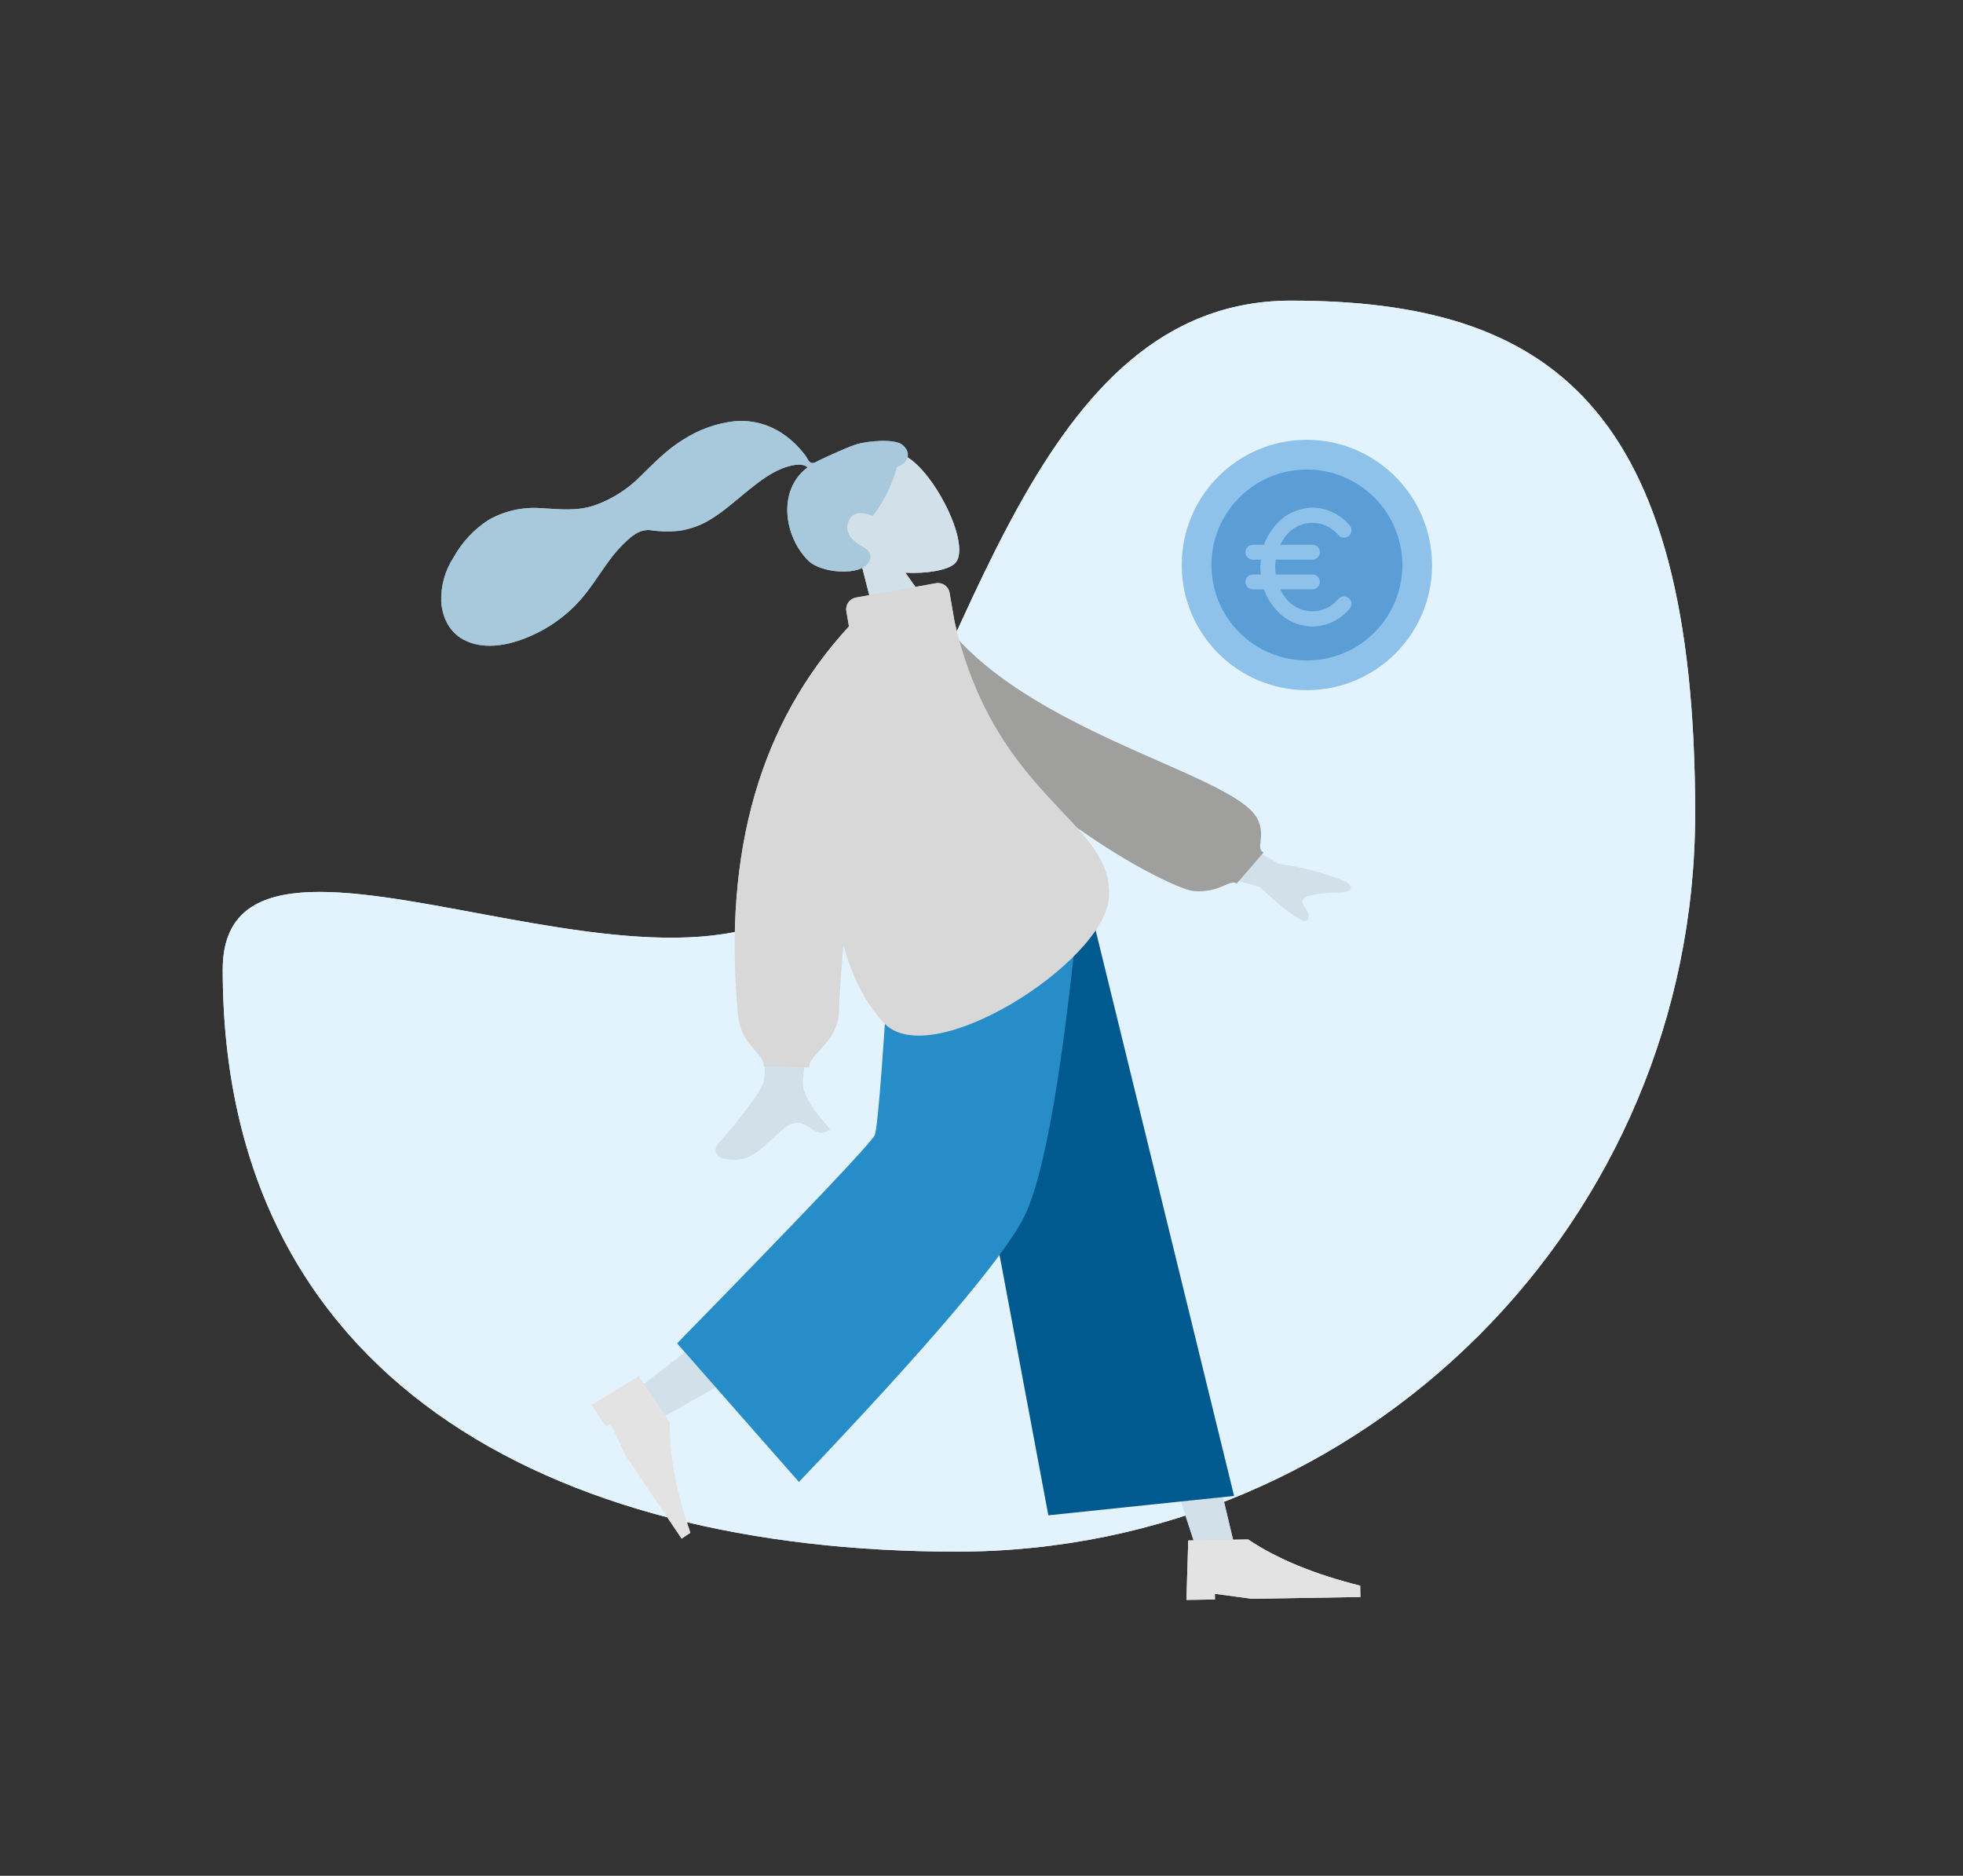 <?xml version="1.0" encoding="utf-8"?>
<!-- Generator: Adobe Illustrator 25.2.3, SVG Export Plug-In . SVG Version: 6.00 Build 0)  -->
<svg version="1.1" id="Camada_1" xmlns="http://www.w3.org/2000/svg" xmlns:xlink="http://www.w3.org/1999/xlink" x="0px" y="0px"
	 viewBox="0 0 462.61 442.02" style="enable-background:new 0 0 462.61 442.02;" xml:space="preserve">
<rect x="0" y="0" width="462.61" height="442.02" fill="#333333" stroke="none"/>
<style type="text/css">
	.st0{fill:#E3F3FD;}
	.st1{fill:#A6D0F1;}
	.st2{fill:#5B9DD5;}
	.st3{fill:#8FC2EA;}
	.st4{fill:#56919C;}
	.st5{fill:#C1DEE2;}
	.st6{fill:#D2E0EA;}
	.st7{fill:#A8C8DC;}
	.st8{fill:#C5CFD6;}
	.st9{fill:#010202;}
	.st10{fill:#005A90;}
	.st11{fill:#268DC9;}
	.st12{fill:#E4E3E3;}
	.st13{fill:#9F9F9E;}
	.st14{fill:#C7D1D9;}
	.st15{fill:#D8D8D8;}
	.st16{opacity:0.03;fill:#010202;}
	.st17{opacity:0.1;fill:#010202;}
	.st18{fill:#F2F2F2;}
	.st19{fill:#FFFFFF;}
</style>
<g id="Grupo_33" transform="translate(-187.241 -1311.866)">
	<path id="Oval" class="st0" d="M-364.25,1492.44c-24.87-92.82-120.28-147.91-213.11-123.04c-92.82,24.87-107.75,64.58-92.03,123.24
		s102.24,50.83,156.13,68.23c53.89,17.4,13.23,147.05,61.3,134.17C-359.13,1670.17-339.38,1585.26-364.25,1492.44z"/>
	<g id="Humaaans_-_Graphs_1_" transform="translate(247 1370)">
		<g id="Chart" transform="translate(142 79)">
			<path id="Value" class="st1" d="M-837.34,56.5c-2.29,2.5-5.53,3.93-8.92,3.93c-6.86-0.09-12.35-5.72-12.27-12.58
				c0.09-6.74,5.53-12.18,12.27-12.27V12.5c-19.25,0-35.01,15.98-35.01,35.5s15.76,35.5,35.01,35.5c9.7,0.03,18.96-4.05,25.48-11.24
				L-837.34,56.5z"/>
			<path id="Value-2" class="st2" d="M-846.7,12.5v23.36c6.9,0.05,12.45,5.68,12.4,12.58h23.03
				C-811.27,28.67-827.22,12.5-846.7,12.5z"/>
			<path id="Value-3" class="st3" d="M-834.92,47.56c0.01,3.94-1.79,7.66-4.87,10.11l14.57,18.81c8.83-7,13.97-17.66,13.95-28.93
				H-834.92z"/>
		</g>
		<g id="Circles" transform="translate(73 109)">
			<ellipse id="Oval-2-Copy-10" class="st4" cx="-871.27" cy="58.42" rx="10" ry="10.08"/>
			<ellipse id="Oval-2-Copy-9" class="st5" cx="-870.9" cy="19.97" rx="7.41" ry="7.47"/>
		</g>
		<g id="Head_Front">
			<g id="Head_Front_Airy">
				<g id="Head" transform="translate(101.477 31.198)">
					<path id="SKIN" class="st6" d="M-849.8,20c4.78,8.87,4.21,31.36-1.97,32.95c-2.46,0.63-7.71-0.92-13.05-4.12l3.35,23.61h-19.8
						l6.82-31.62c-3.8-4.44-6.37-9.88-5.94-15.98C-879.16,7.26-854.58,11.13-849.8,20z"/>
				</g>
				<path id="hair" class="st7" d="M-759.61,40.98c-2.61-0.43-9.64-0.72-10.93-0.72c-0.83,0-1.73,0.19-2.22-0.57
					c-0.4-0.62-0.26-1.67-0.37-2.39c-0.14-0.83-0.34-1.66-0.54-2.48c-0.56-2.33-1.44-4.57-2.63-6.66c-2.2-3.92-5.63-7-9.75-8.78
					c-4.7-1.85-9.78-2.55-14.8-2.03c-5.31,0.43-10.12,2.17-15.13,3.82c-4.75,1.63-9.81,2.11-14.78,1.42
					c-5.03-0.77-8.84-3.49-13.09-6.06c-4.35-2.64-9.32-4.37-14.46-3.97c-4.75,0.5-9.29,2.22-13.19,4.98
					c-3.71,2.47-6.78,5.43-8.51,9.6c-1.86,4.49-1.86,9.41,1.2,13.38c4.43,5.75,12.67,7.24,19.52,7.09c3.95-0.09,7.86-0.8,11.59-2.11
					c4.99-1.75,9.3-4.7,13.96-7.11c2.18-1.13,4.46-2.04,6.83-2.72c2.3-0.65,4.57-0.94,6.65,0.44c2.07,1.54,4.32,2.83,6.7,3.82
					c2.42,0.9,4.98,1.35,7.56,1.35c5.02-0.04,9.96-1.59,14.83-2.64c3.97-0.85,8.22-1.7,12.27-0.88c1.69,0.34,4.16,1.04,4.77,2.79
					c-10.28,1.85-14.31,14.5-11.41,23.78c1.56,5.01,10.96,10.87,14.61,8.23c2.32-1.67,0.91-3.86,0-5.31
					c-1.74-2.77-2.34-6.33,0.89-8.26c2.78-1.66,5.7,2.29,5.76,2.28c0.76-0.06,7.37-3.78,11.91-9.2c4.49,0.26,5.17-2.68,4.1-5.09
					S-756.01,41.56-759.61,40.98z"/>
			</g>
		</g>
		<g id="Bottom_Sitting" transform="translate(43 160)">
			<g id="Bottom_Sitting_Sweat_Pants">
				<g id="Objects_Seat" transform="translate(0 34.706)">
					<g id="Objects_Seat_Cube">
						<g id="Seat">
							<path id="Seat-Stuff" class="st8" d="M-858.58,12.5h63.47l8.32,102.46h-94.47L-858.58,12.5z"/>
							<path id="Seat-Stuff-2" class="st9" d="M-858.58,12.5h19.52l11.68,102.46h-53.9L-858.58,12.5z"/>
						</g>
					</g>
				</g>
				<path id="SKIN-2" class="st6" d="M-732.81,92.31c-5.23-18.43-9.21-34.65-10.22-40.71c-2.4-14.44,18.45-15.29,21.21-8.11
					c4.17,10.86,11.45,46.56,20.2,100.49l-10,2.93C-722.15,123.48-729.76,103.07-732.81,92.31z M-833.72,73.37
					c9.66-3.84,43.48-15.86,59.79-19.26c4.69-0.98,9.23-1.88,13.5-2.7c12.7-2.44,19.27,20.6,7.05,22.37
					c-30.45,4.4-73.62,8.96-77.32,9.47c-0.21,0.03-0.43,0.04-0.64,0.04C-836.18,83.29-839.53,75.68-833.72,73.37z"/>
				<path id="Leg-Back" class="st10" d="M-798.66,12.5c50.54,12.95,76.36,21.25,77.47,24.9c0.01,0.04,0.02,0.08,0.03,0.12
					c0.03,0.03,0.05,0.06,0.07,0.1c10.02,13.85,16.01,81.5,17.98,86.56l-19.19,2.88c-7.34-27.38-30.83-46.46-30.21-79.25
					c-0.16-0.9-0.21-1.82-0.14-2.74l-52.24-26.75V12.5H-798.66z"/>
				<path id="Leg-Front" class="st11" d="M-795.88,12.5c7.32,2.12,45.38,18.17,65.12,26.7c13.07,5.65,8.95,26.02,1.55,31.32
					c0,0.28-0.16,0.53-0.41,0.65c-39.81,16.6-71.3,7.89-81.82,10.67l-4.87-15.44l15.78-5.44c-4.78-0.96-9.18-1.82-12.95-2.49
					c-24.33-4.29-31.42-17.39-27.23-45.97H-795.88z"/>
				<g id="Left" transform="matrix(0.438, 0.899, -0.899, 0.438, 55.027, 54.976)">
					<path id="shoe" class="st12" d="M-373.37,802.99c-0.75,1.76-1.22,3.63-1.38,5.54c0.07,2.19,0.32,4.37,0.74,6.52h46.34
						c1.2-4,0.51-6.17-2.08-6.48s-4.75-0.61-6.46-0.86l-21.54-9.66c-0.41-0.19-0.9,0-1.09,0.41c0,0,0,0.01,0,0.01v0.02l-1.39,3.38
						l0,0c-1.81,0.97-3.81,1.54-5.85,1.69c-1.77-0.15-3.49-0.66-5.06-1.49l0,0c-0.82-0.38-1.8-0.02-2.17,0.8c0,0,0,0.01,0,0.01
						C-373.34,802.92-373.35,802.95-373.37,802.99z"/>
				</g>
				<g id="Right" transform="translate(163.483 124.775)">
					<path id="shoe-2" class="st12" d="M-879.89,17.79c-0.75,1.76-1.22,3.63-1.38,5.54c0.07,2.19,0.32,4.37,0.74,6.52h46.34
						c1.2-4,0.51-6.17-2.09-6.49c-2.59-0.32-4.75-0.61-6.46-0.86l-21.54-9.66c-0.41-0.19-0.9,0-1.09,0.41c0,0,0,0.01,0,0.01v0.02
						l-1.39,3.38l0,0c-1.81,0.97-3.81,1.54-5.85,1.69c-1.77-0.15-3.49-0.66-5.06-1.49l0,0c-0.82-0.38-1.8-0.02-2.17,0.8
						c0,0,0,0.01,0,0.01C-879.86,17.71-879.88,17.75-879.89,17.79z"/>
				</g>
			</g>
		</g>
		<g id="Body" transform="translate(35 74)">
			<g id="Body_Jacket">
				<path id="SKIN-3" class="st6" d="M-880.13,160.02c-0.91-0.57-1.92-2.7,0.5-4.37c6.04-4.16,14.73-11.43,15.91-13.83
					c1.6-3.27,5.13-20.82,10.59-52.65l17.14,0.07c-10.58,34.33-16.3,52.55-17.14,54.65c-1.9,4.73,2.12,11.92,3.84,15.79
					c-2.71,1.22-3.97-0.34-5.34-1.89c-1.47-1.66-3.07-3.31-6.71-1.61c-4.66,2.18-8.51,5.64-13.1,5.64
					C-876.48,161.76-878.45,161.15-880.13,160.02z M-733.56,113.68l-24.16-14.31l7.72-13.42l23.24,22.78
					c5.95,2.43,11.54,5.66,16.62,9.6c0.97,1.18,2.03,3.43-2.54,2.42c-4.57-1.01-9.42-1.86-10.28-0.37
					c-0.86,1.49,1.67,3.78,0.09,5.74c-0.12,0.15-0.3,0.24-0.49,0.23C-724.83,126.35-728.22,122.13-733.56,113.68z"/>
				<path id="Coat-Back" class="st13" d="M-804.41,16.9l7.09-1.22c12.2,30.64,33.52,58.48,63.94,83.51l-22.99,28.07
					C-786.79,91.61-805.53,54.82-804.41,16.9z"/>
				<path id="Shirt" class="st14" d="M-835.34,106.45h63.16c-14.63-35.75-21.95-66.12-21.95-91.1l-19.05-2.85
					C-828.16,36.7-832.38,66.49-835.34,106.45z"/>
				<path id="Coat-Front" class="st15" d="M-812.34,12.5c1.49,0.05,3.75,0.14,6.8,0.28l0,0l4.6,13.22
					c0.49,16.12,3.33,48.6,8.53,97.44h-41.4c0.11,3.37,0.29,6.78,0.54,10.22h-30.78c4.6-52.2,21.42-92.58,50.45-121.15l0,0
					l0.02,0.01l0.01-0.01H-812.34z"/>
				<path id="Shade" class="st9" d="M-822.22,123.76h-11.57c-0.54-14.55,0.37-29.12,2.72-43.49
					C-829.89,101.3-826.94,115.8-822.22,123.76z"/>
			</g>
		</g>
		<g id="Graph" transform="translate(9 237)">
			<path id="Value-4" class="st2" d="M-879.04,36.64L-879.04,36.64c1.23,0,2.23,1,2.23,2.23v14.4c0,1.23-1,2.23-2.23,2.23l0,0
				c-1.23,0-2.23-1-2.23-2.23v-14.4C-881.27,37.64-880.27,36.64-879.04,36.64z"/>
			<path id="Value-5" class="st2" d="M-867.16,24.57L-867.16,24.57c1.23,0,2.23,1,2.23,2.23v26.47c0,1.23-1,2.23-2.23,2.23l0,0
				c-1.23,0-2.23-1-2.23-2.23V26.8C-869.39,25.57-868.39,24.57-867.16,24.57z"/>
			<path id="Value-6" class="st2" d="M-855.27,18.53L-855.27,18.53c1.23,0,2.23,1,2.23,2.23v32.51c0,1.23-1,2.23-2.23,2.23l0,0
				c-1.23,0-2.23-1-2.23-2.23V20.76C-857.5,19.53-856.5,18.53-855.27,18.53z"/>
			<path id="Value-7" class="st2" d="M-843.39,24.57L-843.39,24.57c1.23,0,2.23,1,2.23,2.23v26.47c0,1.23-1,2.23-2.23,2.23l0,0
				c-1.23,0-2.23-1-2.23-2.23V26.8C-845.62,25.57-844.62,24.57-843.39,24.57z"/>
			<path id="Value-8" class="st2" d="M-831.5,12.5L-831.5,12.5c1.23,0,2.23,1,2.23,2.23v38.54c0,1.23-1,2.23-2.23,2.23l0,0
				c-1.23,0-2.23-1-2.23-2.23V14.73C-833.73,13.5-832.73,12.5-831.5,12.5z"/>
		</g>
	</g>
	<g id="Humaaans_-_Graphs_1_2" transform="translate(247 1370)">
		<g id="Chart-2" transform="translate(142 79)">
			<path id="Value-9" class="st1" d="M-837.34,56.5c-2.29,2.5-5.53,3.93-8.92,3.93c-6.86-0.09-12.35-5.72-12.27-12.58
				c0.09-6.74,5.53-12.18,12.27-12.27V12.5c-19.25,0-35.01,15.98-35.01,35.5s15.76,35.5,35.01,35.5c9.7,0.03,18.96-4.05,25.48-11.24
				L-837.34,56.5z"/>
			<path id="Value-10" class="st2" d="M-846.7,12.5v23.36c6.9,0.05,12.45,5.68,12.4,12.58h23.03
				C-811.27,28.67-827.22,12.5-846.7,12.5z"/>
			<path id="Value-11" class="st3" d="M-834.92,47.56c0.01,3.94-1.79,7.66-4.87,10.11l14.57,18.81c8.83-7,13.97-17.66,13.95-28.93
				H-834.92z"/>
		</g>
		<g id="Circles-2" transform="translate(73 109)">
			<ellipse id="Oval-2-Copy-10-2" class="st4" cx="-871.27" cy="58.42" rx="10" ry="10.08"/>
			<ellipse id="Oval-2-Copy-9-2" class="st5" cx="-870.9" cy="19.97" rx="7.41" ry="7.47"/>
		</g>
		<g id="Head_Front-2">
			<g id="Head_Front_Airy-2">
				<g id="Head-2" transform="translate(101.477 31.198)">
					<path id="SKIN-4" class="st6" d="M-849.8,20c4.78,8.87,4.21,31.36-1.97,32.95c-2.46,0.63-7.71-0.92-13.05-4.12l3.35,23.61
						h-19.8l6.82-31.62c-3.8-4.44-6.37-9.88-5.94-15.98C-879.16,7.26-854.58,11.13-849.8,20z"/>
				</g>
				<path id="hair-2" class="st7" d="M-759.61,40.98c-2.61-0.43-9.64-0.72-10.93-0.72c-0.83,0-1.73,0.19-2.22-0.57
					c-0.4-0.62-0.26-1.67-0.37-2.39c-0.14-0.83-0.34-1.66-0.54-2.48c-0.56-2.33-1.44-4.57-2.63-6.66c-2.2-3.92-5.63-7-9.75-8.78
					c-4.7-1.85-9.78-2.55-14.8-2.03c-5.31,0.43-10.12,2.17-15.13,3.82c-4.75,1.63-9.81,2.11-14.78,1.42
					c-5.03-0.77-8.84-3.49-13.09-6.06c-4.35-2.64-9.32-4.37-14.46-3.97c-4.75,0.5-9.29,2.22-13.19,4.98
					c-3.71,2.47-6.78,5.43-8.51,9.6c-1.86,4.49-1.86,9.41,1.2,13.38c4.43,5.75,12.67,7.24,19.52,7.09c3.95-0.09,7.86-0.8,11.59-2.11
					c4.99-1.75,9.3-4.7,13.96-7.11c2.18-1.13,4.46-2.04,6.83-2.72c2.3-0.65,4.57-0.94,6.65,0.44c2.07,1.54,4.32,2.83,6.7,3.82
					c2.42,0.9,4.98,1.35,7.56,1.35c5.02-0.04,9.96-1.59,14.83-2.64c3.97-0.85,8.22-1.7,12.27-0.88c1.69,0.34,4.16,1.04,4.77,2.79
					c-10.28,1.85-14.31,14.5-11.41,23.78c1.56,5.01,10.96,10.87,14.61,8.23c2.32-1.67,0.91-3.86,0-5.31
					c-1.74-2.77-2.34-6.33,0.89-8.26c2.78-1.66,5.7,2.29,5.76,2.28c0.76-0.06,7.37-3.78,11.91-9.2c4.49,0.26,5.17-2.68,4.1-5.09
					S-756.01,41.56-759.61,40.98z"/>
			</g>
		</g>
		<g id="Bottom_Sitting-2" transform="translate(43 160)">
			<g id="Bottom_Sitting_Sweat_Pants-2">
				<g id="Objects_Seat-2" transform="translate(0 34.706)">
					<g id="Objects_Seat_Cube-2">
						<g id="Seat-2">
							<path id="Seat-Stuff-3" class="st8" d="M-858.58,12.5h63.47l8.32,102.46h-94.47L-858.58,12.5z"/>
							<path id="Seat-Stuff-4" class="st16" d="M-858.58,12.5h19.52l11.68,102.46h-53.9L-858.58,12.5z"/>
						</g>
					</g>
				</g>
				<path id="SKIN-5" class="st6" d="M-732.81,92.31c-5.23-18.43-9.21-34.65-10.22-40.71c-2.4-14.44,18.45-15.29,21.21-8.11
					c4.17,10.86,11.45,46.56,20.2,100.49l-10,2.93C-722.15,123.48-729.76,103.07-732.81,92.31z M-833.72,73.37
					c9.66-3.84,43.48-15.86,59.79-19.26c4.69-0.98,9.23-1.88,13.5-2.7c12.7-2.44,19.27,20.6,7.05,22.37
					c-30.45,4.4-73.62,8.96-77.32,9.47c-0.21,0.03-0.43,0.04-0.64,0.04C-836.18,83.29-839.53,75.68-833.72,73.37z"/>
				<path id="Leg-Back-2" class="st10" d="M-798.66,12.5c50.54,12.95,76.36,21.25,77.47,24.9c0.01,0.04,0.02,0.08,0.03,0.12
					c0.03,0.03,0.05,0.06,0.07,0.1c10.02,13.85,16.01,81.5,17.98,86.56l-19.19,2.88c-7.34-27.38-30.83-46.46-30.21-79.25
					c-0.16-0.9-0.21-1.82-0.14-2.74l-52.24-26.75V12.5H-798.66z"/>
				<path id="Leg-Front-2" class="st11" d="M-795.88,12.5c7.32,2.12,45.38,18.17,65.12,26.7c13.07,5.65,8.95,26.02,1.55,31.32
					c0,0.28-0.16,0.53-0.41,0.65c-39.81,16.6-71.3,7.89-81.82,10.67l-4.87-15.44l15.78-5.44c-4.78-0.96-9.18-1.82-12.95-2.49
					c-24.33-4.29-31.42-17.39-27.23-45.97H-795.88z"/>
				<g id="Left-2" transform="matrix(0.438, 0.899, -0.899, 0.438, 55.027, 54.976)">
					<path id="shoe-3" class="st12" d="M-373.37,802.99c-0.75,1.76-1.22,3.63-1.38,5.54c0.07,2.19,0.32,4.37,0.74,6.52h46.34
						c1.2-4,0.51-6.17-2.08-6.48s-4.75-0.61-6.46-0.86l-21.54-9.66c-0.41-0.19-0.9,0-1.09,0.41c0,0,0,0.01,0,0.01v0.02l-1.39,3.38
						l0,0c-1.81,0.97-3.81,1.54-5.85,1.69c-1.77-0.15-3.49-0.66-5.06-1.49l0,0c-0.82-0.38-1.8-0.02-2.17,0.8c0,0,0,0.01,0,0.01
						C-373.34,802.92-373.35,802.95-373.37,802.99z"/>
				</g>
				<g id="Right-2" transform="translate(163.483 124.775)">
					<path id="shoe-4" class="st12" d="M-879.89,17.79c-0.75,1.76-1.22,3.63-1.38,5.54c0.07,2.19,0.32,4.37,0.74,6.52h46.34
						c1.2-4,0.51-6.17-2.09-6.49c-2.59-0.32-4.75-0.61-6.46-0.86l-21.54-9.66c-0.41-0.19-0.9,0-1.09,0.41c0,0,0,0.01,0,0.01v0.02
						l-1.39,3.38l0,0c-1.81,0.97-3.81,1.54-5.85,1.69c-1.77-0.15-3.49-0.66-5.06-1.49l0,0c-0.82-0.38-1.8-0.02-2.17,0.8
						c0,0,0,0.01,0,0.01C-879.86,17.71-879.88,17.75-879.89,17.79z"/>
				</g>
			</g>
		</g>
		<g id="Body-2" transform="translate(35 74)">
			<g id="Body_Jacket-2">
				<path id="SKIN-6" class="st6" d="M-880.13,160.02c-0.91-0.57-1.92-2.7,0.5-4.37c6.04-4.16,14.73-11.43,15.91-13.83
					c1.6-3.27,5.13-20.82,10.59-52.65l17.14,0.07c-10.58,34.33-16.3,52.55-17.14,54.65c-1.9,4.73,2.12,11.92,3.84,15.79
					c-2.71,1.22-3.97-0.34-5.34-1.89c-1.47-1.66-3.07-3.31-6.71-1.61c-4.66,2.18-8.51,5.64-13.1,5.64
					C-876.48,161.76-878.45,161.15-880.13,160.02z M-733.56,113.68l-24.16-14.31l7.72-13.42l23.24,22.78
					c5.95,2.43,11.54,5.66,16.62,9.6c0.97,1.18,2.03,3.43-2.54,2.42c-4.57-1.01-9.42-1.86-10.28-0.37
					c-0.86,1.49,1.67,3.78,0.09,5.74c-0.12,0.15-0.3,0.24-0.49,0.23C-724.83,126.35-728.22,122.13-733.56,113.68z"/>
				<path id="Coat-Back-2" class="st13" d="M-804.41,16.9l7.09-1.22c12.2,30.64,33.52,58.48,63.94,83.51l-22.99,28.07
					C-786.79,91.61-805.53,54.82-804.41,16.9z"/>
				<path id="Shirt-2" class="st14" d="M-835.34,106.45h63.16c-14.63-35.75-21.95-66.12-21.95-91.1l-19.05-2.85
					C-828.16,36.7-832.38,66.49-835.34,106.45z"/>
				<path id="Coat-Front-2" class="st15" d="M-812.34,12.5c1.49,0.05,3.75,0.14,6.8,0.28l0,0l4.6,13.22
					c0.49,16.12,3.33,48.6,8.53,97.44h-41.4c0.11,3.37,0.29,6.78,0.54,10.22h-30.78c4.6-52.2,21.42-92.58,50.45-121.15l0,0
					l0.02,0.01l0.01-0.01H-812.34z"/>
				<path id="Shade-2" class="st17" d="M-822.22,123.76h-11.57c-0.54-14.55,0.37-29.12,2.72-43.49
					C-829.89,101.3-826.94,115.8-822.22,123.76z"/>
			</g>
		</g>
		<g id="Graph-2" transform="translate(9 237)">
			<path id="Value-12" class="st2" d="M-879.04,36.64L-879.04,36.64c1.23,0,2.23,1,2.23,2.23v14.4c0,1.23-1,2.23-2.23,2.23l0,0
				c-1.23,0-2.23-1-2.23-2.23v-14.4C-881.27,37.64-880.27,36.64-879.04,36.64z"/>
			<path id="Value-13" class="st2" d="M-867.16,24.57L-867.16,24.57c1.23,0,2.23,1,2.23,2.23v26.47c0,1.23-1,2.23-2.23,2.23l0,0
				c-1.23,0-2.23-1-2.23-2.23V26.8C-869.39,25.57-868.39,24.57-867.16,24.57z"/>
			<path id="Value-14" class="st2" d="M-855.27,18.53L-855.27,18.53c1.23,0,2.23,1,2.23,2.23v32.51c0,1.23-1,2.23-2.23,2.23l0,0
				c-1.23,0-2.23-1-2.23-2.23V20.76C-857.5,19.53-856.5,18.53-855.27,18.53z"/>
			<path id="Value-15" class="st2" d="M-843.39,24.57L-843.39,24.57c1.23,0,2.23,1,2.23,2.23v26.47c0,1.23-1,2.23-2.23,2.23l0,0
				c-1.23,0-2.23-1-2.23-2.23V26.8C-845.62,25.57-844.62,24.57-843.39,24.57z"/>
			<path id="Value-16" class="st2" d="M-831.5,12.5L-831.5,12.5c1.23,0,2.23,1,2.23,2.23v38.54c0,1.23-1,2.23-2.23,2.23l0,0
				c-1.23,0-2.23-1-2.23-2.23V14.73C-833.73,13.5-832.73,12.5-831.5,12.5z"/>
		</g>
	</g>
</g>
<g id="Grupo_32" transform="translate(-187.241 -1311.866)">
	<path id="Oval-2" class="st0" d="M-81.27,1382.71c-96.1,0-174,77.9-174,174c0,96.09,34.49,120.79,95.22,120.79
		s75.56-85.6,106.32-133.15s145.46,25.28,145.46-24.49C91.73,1423.76,14.83,1382.71-81.27,1382.71z"/>
	<g id="Group_5" transform="translate(624 1377)">
		<g id="Web" transform="translate(0 76)">
			<g id="Components" transform="translate(225.364 37.15)">
				<g id="Rows" transform="translate(0.003 0.006)">
					<path id="Data" class="st18" d="M-877.27,13.08h17.06c2.21,0,4,1.79,4,4v10.45c0,2.21-1.79,4-4,4h-17.06c-2.21,0-4-1.79-4-4
						V17.08C-881.27,14.87-879.48,13.08-877.27,13.08z"/>
				</g>
			</g>
			<g id="Rows-2" transform="translate(0.57 0.809)">
				<g id="Row" transform="translate(0 0.714)">
					<path id="Container" class="st2" d="M-876.82,13.02h176.09c2.21,0,4,1.79,4,4v27.74c0,2.21-1.79,4-4,4h-176.09
						c-2.21,0-4-1.79-4-4V17.02C-880.82,14.81-879.03,13.02-876.82,13.02z"/>
					<g id="Text-Stuff" transform="translate(7.613 10.754)">
						<path id="Label" class="st14" d="M-877.96,13.22h126c1.38,0,2.5,1.12,2.5,2.5l0,0c0,1.38-1.12,2.5-2.5,2.5h-126
							c-1.38,0-2.5-1.12-2.5-2.5l0,0C-880.46,14.34-879.34,13.22-877.96,13.22z"/>
						<path id="Label-2" class="st14" d="M-877.96,22.22h83c1.38,0,2.5,1.12,2.5,2.5l0,0c0,1.38-1.12,2.5-2.5,2.5h-83
							c-1.38,0-2.5-1.12-2.5-2.5l0,0C-880.46,23.34-879.34,22.22-877.96,22.22z"/>
					</g>
					<g id="Check" transform="translate(155.967 12.775)">
						<ellipse id="Background" class="st19" cx="-874.71" cy="19.07" rx="6.57" ry="6.57"/>
						<ellipse id="Indicator" class="st2" cx="-874.71" cy="19.07" rx="2.81" ry="2.82"/>
					</g>
				</g>
				<g id="Row-2" transform="translate(38.772 41.441)">
					<g id="Check-2" transform="translate(0.112 0.032)">
						<path id="Container-2" class="st19" d="M-876.36,13.49h157.84c2.21,0,4,1.79,4,4v20.78c0,2.21-1.79,4-4,4h-157.84
							c-2.21,0-4-1.79-4-4V17.49C-880.36,15.28-878.57,13.49-876.36,13.49z"/>
						<path id="Label-3" class="st14" d="M-871.57,22.12h118.77c1.19,0,2.16,0.97,2.16,2.16v0c0,1.19-0.97,2.16-2.16,2.16h-118.77
							c-1.19,0-2.16-0.97-2.16-2.16v0C-873.73,23.09-872.76,22.12-871.57,22.12z"/>
						<path id="Label-4" class="st14" d="M-871.57,29.32h78.31c1.19,0,2.16,0.97,2.16,2.16v0c0,1.19-0.97,2.16-2.16,2.16h-78.31
							c-1.19,0-2.16-0.97-2.16-2.16v0C-873.73,30.28-872.76,29.32-871.57,29.32z"/>
						<ellipse id="Background-2" class="st14" cx="-732.25" cy="27.88" rx="5.16" ry="5.16"/>
					</g>
				</g>
				<g id="Row-3" transform="translate(39.793 78.249)">
					<path id="Container-3" class="st19" d="M-877.27,12.5h157.84c2.21,0,4,1.79,4,4v20.78c0,2.21-1.79,4-4,4h-157.84
						c-2.21,0-4-1.79-4-4V16.5C-881.27,14.29-879.48,12.5-877.27,12.5z"/>
					<g id="Text-Stuff-2" transform="translate(6.634 8.634)">
						<path id="Label-5" class="st14" d="M-879.11,12.5h118.77c1.19,0,2.16,0.97,2.16,2.16v0c0,1.19-0.97,2.16-2.16,2.16h-118.77
							c-1.19,0-2.16-0.97-2.16-2.16v0C-881.27,13.46-880.31,12.5-879.11,12.5z"/>
						<path id="Label-6" class="st14" d="M-879.11,19.69h78.31c1.19,0,2.16,0.97,2.16,2.16v0c0,1.19-0.97,2.16-2.16,2.16h-78.31
							c-1.19,0-2.16-0.97-2.16-2.16v0C-881.27,20.66-880.31,19.69-879.11,19.69z"/>
					</g>
					<g id="Check-3" transform="translate(142.958 9.224)">
						<ellipse id="Background-3" class="st14" cx="-876.11" cy="17.66" rx="5.16" ry="5.16"/>
					</g>
				</g>
			</g>
		</g>
		<g id="Master_Pose_Standing" transform="translate(352)">
			<g id="Master_Pose_Standing-2">
				<g id="Head_Front-3">
					<g id="Head_Front_Airy-3">
						<g id="Head-3" transform="translate(-90.594 27.994)">
							<path id="SKIN-7" class="st6" d="M-909.37,19.23c-4.27,7.96-3.76,28.14,1.76,29.56c2.2,0.57,6.89-0.82,11.65-3.7l-2.99,21.18
								h17.68l-6.09-28.37c3.39-3.98,5.69-8.87,5.31-14.34C-883.16,7.8-905.1,11.27-909.37,19.23z"/>
						</g>
						<path id="hair-3" class="st7" d="M-989.88,38.05c2.33-0.38,8.6-0.65,9.76-0.65c0.74,0,1.54,0.17,1.98-0.51
							c0.36-0.56,0.23-1.5,0.33-2.14c0.12-0.75,0.3-1.49,0.48-2.23c0.5-2.09,1.29-4.1,2.35-5.97c1.96-3.51,5.02-6.28,8.7-7.88
							c4.19-1.66,8.72-2.29,13.21-1.82c4.74,0.38,9.03,1.95,13.51,3.42c4.24,1.46,8.76,1.9,13.2,1.27c4.5-0.69,7.89-3.13,11.68-5.44
							c3.82-2.51,8.34-3.76,12.91-3.56c4.24,0.45,8.3,1.99,11.77,4.46c3.35,2.03,6,5.04,7.59,8.61c1.66,4.03,1.66,8.45-1.07,12.01
							c-3.96,5.16-11.31,6.49-17.42,6.36c-3.53-0.08-7.02-0.72-10.35-1.9c-4.45-1.57-8.3-4.22-12.47-6.38
							c-1.94-1.02-3.99-1.83-6.09-2.44c-2.05-0.58-4.08-0.85-5.94,0.4c-1.85,1.38-3.86,2.54-5.98,3.43
							c-2.16,0.8-4.45,1.21-6.75,1.21c-4.48-0.03-8.89-1.43-13.24-2.36c-3.55-0.76-7.34-1.52-10.96-0.79
							c-1.51,0.31-3.71,0.94-4.26,2.51c9.17,1.66,12.78,13.01,10.19,21.34c-1.4,4.5-9.79,9.75-13.05,7.39
							c-2.07-1.5-0.81-3.46,0-4.76c1.55-2.49,2.09-5.68-0.79-7.41c-2.48-1.49-5.09,2.05-5.14,2.05c-0.68-0.05-6.58-3.39-10.64-8.25
							c-4.01,0.24-4.61-2.4-3.66-4.56C-999.07,41.3-993.1,38.58-989.88,38.05z"/>
					</g>
				</g>
				<g id="Bottom_Standing" transform="translate(-5.892 142.915)">
					<g id="Bottom_Standing_Skinny_Jeans_Walk">
						<path id="Leg" class="st10" d="M-960.08,12.5l-35.41,93.72l-24.82,69.08h-14.15l34.12-162.8H-960.08z"/>
						<path id="Leg-2" class="st11" d="M-951.33,12.5c0.38,32.16,0.11,75.46,1,77.46c0.6,1.33,19.2,16.56,55.8,45.68l-7.3,12.41
							c-43.45-28.03-66.28-43.91-68.5-47.64c-3.34-5.6-20.08-57.14-28.79-87.91H-951.33z"/>
						<path id="Shoe-5" class="st12" d="M-881.69,143.99l-12.32-9.38l-9.94,11.85c-0.76,8.93-3.72,18.95-8.87,30.06l2.26,1.89
							l17.99-21.44l5.03-8.28l1.13,0.95L-881.69,143.99z"/>
						<path id="Shoe-6" class="st12" d="M-1019,188.56l-0.74-15.47h-15.46c-7.33,5.16-16.91,9.33-28.72,12.52v2.95h27.98l9.57-1.47
							v1.47H-1019z"/>
					</g>
				</g>
				<g id="Body-3" transform="translate(-63.342 65.564)">
					<g id="Body_Pointing_Forward">
						<path id="SKIN-8" class="st6" d="M-984.5,63.92l-11.23-6.17c-1.58-6-3.46-9.02-5.65-9.05c-0.85-0.4-0.52,1.33-0.4,3.06
							c0.12,1.7,0.04,3.4-1.54,3.08c-3.19-0.66-10.98-6.45-12.32-5.27c-1.98,1.74-0.22,7.08,1.87,9.74c3.9,4.97,7.13,6.67,15.1,8.89
							c4.88,1.53,9.46,3.9,13.53,7L-984.5,63.92z M-946.53,41.63l-27.44-9.84c-4.29-3.85-9.09-7.1-14.26-9.66
							c-1.33-0.32-3.56-0.29-0.95,3c2.61,3.29,5.21,6.88,4.35,8.15s-3.7,0.13-4.64,2.18c-0.63,1.36,4.1,2.61,14.19,3.75l21.01,13.9
							L-946.53,41.63z"/>
						<g id="Group-3" transform="translate(-45.304 17.228)">
							<g id="Mask" transform="translate(-0.82 7.64) rotate(9)">
								<path id="bodypointing-forward-path-1" class="st13" d="M-873.33,155.52c-11.81,1.78-23.88,0.15-34.8-4.69l-3.2,11.81
									c10.04,7.24,23.37,12.39,34,10.4c5.31-0.95,8.84-6.03,7.88-11.34C-869.9,159.21-871.29,157-873.33,155.52z"/>
							</g>
						</g>
						<g id="Group-27">
							<g id="Mask-2">
								<path id="bodypointing-forward-path-3" class="st15" d="M-929.55,12.5c-1.13,14.49-6.8,30.46-11.46,46.23
									c-9.51,2.37-25.45-0.42-47.83-8.39c-5.55,11.48-8.12,19.67-7.7,24.56c19.2,10.03,35.65,14.5,49.21,14.8
									c-0.44,8.04,0.54,15.7,3.83,22.69c6.76,14.38,46.35,1.06,59.66,3.68c8.34-27.08-7.78-38.08-7.79-55.4
									c-0.01-18.98-15.24-48.18-17.48-48.18H-929.55z"/>
							</g>
						</g>
					</g>
				</g>
			</g>
		</g>
	</g>
	<path id="Oval-3" class="st0" d="M-81.27,1382.71c-96.1,0-174,77.9-174,174c0,96.09,34.49,120.79,95.22,120.79
		s75.56-85.6,106.32-133.15s145.46,25.28,145.46-24.49C91.73,1423.76,14.83,1382.71-81.27,1382.71z"/>
	<g id="Group_5-2" transform="translate(624 1377)">
		<g id="Web-2" transform="translate(0 76)">
			<g id="Components-2" transform="translate(225.364 37.15)">
				<g id="Rows-3" transform="translate(0.003 0.006)">
					<path id="Data-2" class="st18" d="M-877.27,13.08h17.06c2.21,0,4,1.79,4,4v10.45c0,2.21-1.79,4-4,4h-17.06c-2.21,0-4-1.79-4-4
						V17.08C-881.27,14.87-879.48,13.08-877.27,13.08z"/>
				</g>
			</g>
			<g id="Rows-4" transform="translate(0.57 0.809)">
				<g id="Row-4" transform="translate(0 0.714)">
					<path id="Container-4" class="st2" d="M-876.82,13.02h176.09c2.21,0,4,1.79,4,4v27.74c0,2.21-1.79,4-4,4h-176.09
						c-2.21,0-4-1.79-4-4V17.02C-880.82,14.81-879.03,13.02-876.82,13.02z"/>
					<g id="Text-Stuff-3" transform="translate(7.613 10.754)">
						<path id="Label-7" class="st14" d="M-877.96,13.22h126c1.38,0,2.5,1.12,2.5,2.5l0,0c0,1.38-1.12,2.5-2.5,2.5h-126
							c-1.38,0-2.5-1.12-2.5-2.5l0,0C-880.46,14.34-879.34,13.22-877.96,13.22z"/>
						<path id="Label-8" class="st14" d="M-877.96,22.22h83c1.38,0,2.5,1.12,2.5,2.5l0,0c0,1.38-1.12,2.5-2.5,2.5h-83
							c-1.38,0-2.5-1.12-2.5-2.5l0,0C-880.46,23.34-879.34,22.22-877.96,22.22z"/>
					</g>
					<g id="Check-4" transform="translate(155.967 12.775)">
						<ellipse id="Background-4" class="st19" cx="-874.71" cy="19.07" rx="6.57" ry="6.57"/>
						<ellipse id="Indicator-2" class="st2" cx="-874.71" cy="19.07" rx="2.81" ry="2.82"/>
					</g>
				</g>
				<g id="Row-5" transform="translate(38.772 41.441)">
					<g id="Check-5" transform="translate(0.112 0.032)">
						<path id="Container-5" class="st19" d="M-876.36,13.49h157.84c2.21,0,4,1.79,4,4v20.78c0,2.21-1.79,4-4,4h-157.84
							c-2.21,0-4-1.79-4-4V17.49C-880.36,15.28-878.57,13.49-876.36,13.49z"/>
						<path id="Label-9" class="st14" d="M-871.57,22.12h118.77c1.19,0,2.16,0.97,2.16,2.16v0c0,1.19-0.97,2.16-2.16,2.16h-118.77
							c-1.19,0-2.16-0.97-2.16-2.16v0C-873.73,23.09-872.76,22.12-871.57,22.12z"/>
						<path id="Label-10" class="st14" d="M-871.57,29.32h78.31c1.19,0,2.16,0.97,2.16,2.16v0c0,1.19-0.97,2.16-2.16,2.16h-78.31
							c-1.19,0-2.16-0.97-2.16-2.16v0C-873.73,30.28-872.76,29.32-871.57,29.32z"/>
						<ellipse id="Background-5" class="st14" cx="-732.25" cy="27.88" rx="5.16" ry="5.16"/>
					</g>
				</g>
				<g id="Row-6" transform="translate(39.793 78.249)">
					<path id="Container-6" class="st19" d="M-877.27,12.5h157.84c2.21,0,4,1.79,4,4v20.78c0,2.21-1.79,4-4,4h-157.84
						c-2.21,0-4-1.79-4-4V16.5C-881.27,14.29-879.48,12.5-877.27,12.5z"/>
					<g id="Text-Stuff-4" transform="translate(6.634 8.634)">
						<path id="Label-11" class="st14" d="M-879.11,12.5h118.77c1.19,0,2.16,0.97,2.16,2.16v0c0,1.19-0.97,2.16-2.16,2.16h-118.77
							c-1.19,0-2.16-0.97-2.16-2.16v0C-881.27,13.46-880.31,12.5-879.11,12.5z"/>
						<path id="Label-12" class="st14" d="M-879.11,19.69h78.31c1.19,0,2.16,0.97,2.16,2.16v0c0,1.19-0.97,2.16-2.16,2.16h-78.31
							c-1.19,0-2.16-0.97-2.16-2.16v0C-881.27,20.66-880.31,19.69-879.11,19.69z"/>
					</g>
					<g id="Check-6" transform="translate(142.958 9.224)">
						<ellipse id="Background-6" class="st14" cx="-876.11" cy="17.66" rx="5.16" ry="5.16"/>
					</g>
				</g>
			</g>
		</g>
		<g id="Master_Pose_Standing-3" transform="translate(352)">
			<g id="Master_Pose_Standing-4">
				<g id="Head_Front-4">
					<g id="Head_Front_Airy-4">
						<g id="Head-4" transform="translate(-90.594 27.994)">
							<path id="SKIN-9" class="st6" d="M-909.37,19.23c-4.27,7.96-3.76,28.14,1.76,29.56c2.2,0.57,6.89-0.82,11.65-3.7l-2.99,21.18
								h17.68l-6.09-28.37c3.39-3.98,5.69-8.87,5.31-14.34C-883.16,7.8-905.1,11.27-909.37,19.23z"/>
						</g>
						<path id="hair-4" class="st7" d="M-989.88,38.05c2.33-0.38,8.6-0.65,9.76-0.65c0.74,0,1.54,0.17,1.98-0.51
							c0.36-0.56,0.23-1.5,0.33-2.14c0.12-0.75,0.3-1.49,0.48-2.23c0.5-2.09,1.29-4.1,2.35-5.97c1.96-3.51,5.02-6.28,8.7-7.88
							c4.19-1.66,8.72-2.29,13.21-1.82c4.74,0.38,9.03,1.95,13.51,3.42c4.24,1.46,8.76,1.9,13.2,1.27c4.5-0.69,7.89-3.13,11.68-5.44
							c3.82-2.51,8.34-3.76,12.91-3.56c4.24,0.45,8.3,1.99,11.77,4.46c3.35,2.03,6,5.04,7.59,8.61c1.66,4.03,1.66,8.45-1.07,12.01
							c-3.96,5.16-11.31,6.49-17.42,6.36c-3.53-0.08-7.02-0.72-10.35-1.9c-4.45-1.57-8.3-4.22-12.47-6.38
							c-1.94-1.02-3.99-1.83-6.09-2.44c-2.05-0.58-4.08-0.85-5.94,0.4c-1.85,1.38-3.86,2.54-5.98,3.43
							c-2.16,0.8-4.45,1.21-6.75,1.21c-4.48-0.03-8.89-1.43-13.24-2.36c-3.55-0.76-7.34-1.52-10.96-0.79
							c-1.51,0.31-3.71,0.94-4.26,2.51c9.17,1.66,12.78,13.01,10.19,21.34c-1.4,4.5-9.79,9.75-13.05,7.39
							c-2.07-1.5-0.81-3.46,0-4.76c1.55-2.49,2.09-5.68-0.79-7.41c-2.48-1.49-5.09,2.05-5.14,2.05c-0.68-0.05-6.58-3.39-10.64-8.25
							c-4.01,0.24-4.61-2.4-3.66-4.56C-999.07,41.3-993.1,38.58-989.88,38.05z"/>
					</g>
				</g>
				<g id="Bottom_Standing-2" transform="translate(-5.892 142.915)">
					<g id="Bottom_Standing_Skinny_Jeans_Walk-2">
						<path id="Leg-3" class="st10" d="M-960.08,12.5l-35.41,93.72l-24.82,69.08h-14.15l34.12-162.8H-960.08z"/>
						<path id="Leg-4" class="st11" d="M-951.33,12.5c0.38,32.16,0.11,75.46,1,77.46c0.6,1.33,19.2,16.56,55.8,45.68l-7.3,12.41
							c-43.45-28.03-66.28-43.91-68.5-47.64c-3.34-5.6-20.08-57.14-28.79-87.91H-951.33z"/>
						<path id="Shoe-7" class="st12" d="M-881.69,143.99l-12.32-9.38l-9.94,11.85c-0.76,8.93-3.72,18.95-8.87,30.06l2.26,1.89
							l17.99-21.44l5.03-8.28l1.13,0.95L-881.69,143.99z"/>
						<path id="Shoe-8" class="st12" d="M-1019,188.56l-0.74-15.47h-15.46c-7.33,5.16-16.91,9.33-28.72,12.52v2.95h27.98l9.57-1.47
							v1.47H-1019z"/>
					</g>
				</g>
				<g id="Body-4" transform="translate(-63.342 65.564)">
					<g id="Body_Pointing_Forward-2">
						<path id="SKIN-10" class="st6" d="M-984.5,63.92l-11.23-6.17c-1.58-6-3.46-9.02-5.65-9.05c-0.85-0.4-0.52,1.33-0.4,3.06
							c0.12,1.7,0.04,3.4-1.54,3.08c-3.19-0.66-10.98-6.45-12.32-5.27c-1.98,1.74-0.22,7.08,1.87,9.74c3.9,4.97,7.13,6.67,15.1,8.89
							c4.88,1.53,9.46,3.9,13.53,7L-984.5,63.92z M-946.53,41.63l-27.44-9.84c-4.29-3.85-9.09-7.1-14.26-9.66
							c-1.33-0.32-3.56-0.29-0.95,3c2.61,3.29,5.21,6.88,4.35,8.15s-3.7,0.13-4.64,2.18c-0.63,1.36,4.1,2.61,14.19,3.75l21.01,13.9
							L-946.53,41.63z"/>
						<g id="Group-3-2" transform="translate(-45.304 17.228)">
							<g id="Mask-3" transform="translate(-0.82 7.64) rotate(9)">
								<path id="bodypointing-forward-path-1-2" class="st13" d="M-873.33,155.52c-11.81,1.78-23.88,0.15-34.8-4.69l-3.2,11.81
									c10.04,7.24,23.37,12.39,34,10.4c5.31-0.95,8.84-6.03,7.88-11.34C-869.9,159.21-871.29,157-873.33,155.52z"/>
							</g>
						</g>
						<g id="Group-27-2">
							<g id="Mask-4">
								<path id="bodypointing-forward-path-3-2" class="st15" d="M-929.55,12.5c-1.13,14.49-6.8,30.46-11.46,46.23
									c-9.51,2.37-25.45-0.42-47.83-8.39c-5.55,11.48-8.12,19.67-7.7,24.56c19.2,10.03,35.65,14.5,49.21,14.8
									c-0.44,8.04,0.54,15.7,3.83,22.69c6.76,14.38,46.35,1.06,59.66,3.68c8.34-27.08-7.78-38.08-7.79-55.4
									c-0.01-18.98-15.24-48.18-17.48-48.18H-929.55z"/>
							</g>
						</g>
					</g>
				</g>
			</g>
		</g>
	</g>
</g>
<g id="Grupo_31" transform="translate(-187.241 -1311.866)">
	<path id="Oval-4" class="st0" d="M412.73,1677.5c96.1,0,174-77.9,174-174c0-96.09-34.49-120.79-95.22-120.79
		s-75.56,85.6-106.32,133.15s-145.46-25.28-145.46,24.49C239.73,1636.44,316.63,1677.5,412.73,1677.5z"/>
	<g id="euros" transform="translate(1276 1403)">
		<path id="Path" class="st3" d="M-780.77,12.5c-16.29,0-29.5,13.21-29.5,29.5s13.21,29.5,29.5,29.5s29.5-13.21,29.5-29.5
			C-751.33,25.73-764.5,12.55-780.77,12.5z"/>
		<path id="Path-2" class="st2" d="M-780.77,19.5c-12.43,0-22.5,10.07-22.5,22.5s10.07,22.5,22.5,22.5s22.5-10.07,22.5-22.5
			C-758.3,29.58-768.36,19.52-780.77,19.5z"/>
		<path id="Path-3" class="st3" d="M-770.7,52.3c-2.16,2.63-5.37,4.16-8.77,4.2c-0.59,0.01-1.18-0.05-1.76-0.17
			c-2.75-0.44-5.25-1.87-7.02-4.03c-1.16-1.34-2.05-2.88-2.63-4.55h-2.63c-0.97,0-1.75-0.78-1.75-1.75c0-0.97,0.78-1.75,1.75-1.75
			l0,0h1.9c-0.08-0.58-0.13-1.16-0.14-1.75c0.01-0.59,0.06-1.17,0.14-1.75h-1.9c-0.97,0-1.75-0.78-1.75-1.75
			c0-0.97,0.78-1.75,1.75-1.75l0,0h2.64c0.58-1.67,1.48-3.21,2.63-4.55c1.77-2.15,4.27-3.58,7.02-4.02
			c0.58-0.13,1.17-0.19,1.76-0.17c3.4,0.04,6.61,1.58,8.77,4.2c0.63,0.71,0.56,1.8-0.15,2.43c-0.01,0.01-0.02,0.01-0.03,0.02
			c-0.74,0.64-1.85,0.56-2.49-0.17c-2.76-3.37-7.74-3.87-11.11-1.11c-0.4,0.33-0.77,0.7-1.11,1.11c-0.58,0.69-1.07,1.45-1.44,2.27
			h7.55c0.97,0,1.75,0.78,1.75,1.75c0,0.97-0.78,1.75-1.75,1.75h-8.64c-0.08,0.58-0.13,1.16-0.14,1.75
			c0.01,0.59,0.06,1.17,0.14,1.75h8.64c0.97,0,1.75,0.78,1.75,1.75c0,0.97-0.78,1.75-1.75,1.75h-7.55c0.37,0.82,0.85,1.59,1.44,2.28
			c2.76,3.37,7.74,3.87,11.11,1.11c0.4-0.33,0.77-0.7,1.11-1.11c0.64-0.73,1.75-0.81,2.49-0.17c0.72,0.62,0.81,1.7,0.2,2.42
			C-770.69,52.28-770.69,52.29-770.7,52.3z"/>
	</g>
	<g id="Character-And-Mask" transform="translate(1095 1377)">
		<g id="Clipped">
			<g id="Head_Front-5" transform="matrix(0.891, -0.454, 0.454, 0.891, 0.021, 53.811)">
				<g id="Head_Front_Airy-5" transform="translate(0 0)">
					<g id="Head-5" transform="translate(87.447 25.748)">
						<path id="SKIN-11" class="st6" d="M-700.51-350.54c4.12,7.32,3.63,25.88-1.69,27.19c-2.12,0.52-6.65-0.76-11.25-3.4
							l2.89,19.48h-17.06l5.87-26.09c-3.27-3.67-5.49-8.16-5.12-13.19C-725.81-361.05-704.63-357.86-700.51-350.54z"/>
					</g>
					<path id="hair-5" class="st7" d="M-622.79-333.23c-2.25-0.35-8.3-0.59-9.42-0.59c-0.71,0-1.49,0.15-1.91-0.47
						c-0.35-0.51-0.22-1.38-0.32-1.97c-0.12-0.69-0.29-1.37-0.46-2.05c-0.48-1.93-1.25-3.78-2.27-5.49
						c-1.94-3.27-4.89-5.81-8.4-7.25c-4.07-1.53-8.43-2.1-12.75-1.67c-4.58,0.35-8.72,1.79-13.04,3.15
						c-4.1,1.35-8.45,1.75-12.73,1.17c-4.34-0.64-7.62-2.88-11.28-5c-3.73-2.32-8.07-3.47-12.46-3.28
						c-4.07,0.41-7.97,1.82-11.36,4.11c-3.2,1.83-5.75,4.59-7.33,7.92c-1.6,3.7-1.6,7.77,1.04,11.04
						c3.82,4.74,10.91,5.97,16.82,5.85c3.4-0.07,6.77-0.66,9.99-1.74c4.3-1.44,8.01-3.88,12.03-5.86c1.88-0.94,3.85-1.69,5.88-2.24
						c1.98-0.53,3.94-0.78,5.73,0.36c1.79,1.28,3.73,2.34,5.78,3.15c2.09,0.74,4.3,1.12,6.52,1.11c4.32-0.03,8.59-1.32,12.78-2.17
						c3.42-0.7,7.09-1.4,10.58-0.73c1.46,0.28,3.58,0.86,4.11,2.3c-8.85,1.53-12.33,11.97-9.84,19.63c1.35,4.14,9.45,8.97,12.6,6.8
						c1.99-1.38,0.78-3.19,0-4.38c-1.5-2.29-2.02-5.22,0.76-6.81c2.4-1.37,4.91,1.89,4.96,1.88c0.66-0.05,6.35-3.12,10.27-7.59
						c3.87,0.22,4.45-2.21,3.53-4.2S-619.68-332.74-622.79-333.23z"/>
				</g>
			</g>
		</g>
		<g id="Character-Lower-Body_Clipped" transform="translate(52 130)">
			<g id="Character-Lower-Body" transform="translate(0.713 0.611)">
				<g id="Group" transform="translate(0.216 0.161)">
					<path id="SKIN-12" class="st6" d="M-737,12.5l34.76,84.55l23.31,71.48h9.21L-706.78,12.5H-737z"/>
					<path id="SKIN-13" class="st6" d="M-744,12.5c-0.37,29.71-5.77,69.71-6.63,71.57c-0.58,1.23-20.42,16.94-59.54,47.1l6.34,6.52
						c46.16-25.87,70.31-40.52,72.44-43.97c3.2-5.18,13.64-52.79,22.01-81.22H-744z"/>
					<path id="Pant" class="st10" d="M-713.63,161.17l43.77-4.57l-35.27-144.1h-36.37L-713.63,161.17z"/>
					<path id="Pant-2" class="st11" d="M-801.12,120.65l28.71,32.66c30.24-31.74,47.87-52.45,52.89-62.13
						c5.02-9.68,9.53-35.91,13.54-78.68h-44.14c-2.19,37.63-3.66,57.32-4.42,59.07C-755.3,73.32-770.83,89.68-801.12,120.65z"/>
				</g>
			</g>
		</g>
		<g id="Clipped-2" transform="translate(42 39)">
			<g id="Body-5" transform="translate(0.334 39.423) rotate(-14)">
				<g id="Body_Turtle_Neck" transform="translate(0)">
					<path id="SKIN-14" class="st6" d="M-788.25-63.31c-0.79-0.47-1.65-2.24,0.43-3.61c5.2-3.44,12.68-9.45,13.7-11.43
						c1.38-2.7,5.51-21.43,12.41-56.18l15.46,0.06c-11.78,36.81-18.03,56.09-18.76,57.83c-1.63,3.91,1.82,9.86,3.3,13.05
						c-2.33,1-3.42-0.28-4.6-1.56c-1.26-1.37-2.64-2.74-5.78-1.33c-4.01,1.8-7.33,4.66-11.28,4.66
						C-785.09-61.86-786.78-62.37-788.25-63.31z M-649.71-94.57l-20.8-11.83l6.65-11.09l20.01,18.83c5.1,1.99,9.91,4.66,14.3,7.93
						c0.84,0.97,1.75,2.84-2.19,2c-3.93-0.84-8.11-1.54-8.85-0.31s1.44,3.12,0.07,4.74c-0.1,0.13-0.26,0.2-0.42,0.19
						C-642.2-84.1-645.12-87.59-649.71-94.57z"/>
					<path id="Clothes-Back" class="st13" d="M-714.7-176.97l6.1-0.99c9.73,32.84,59.21,55.35,62.28,67.63
						c1.13,4.5-2.22,6.77-0.48,8.14l-7.91,5.58c-1.35-1.52-4.21,1.24-10.2-0.71C-670.91-99.28-714.57-138.13-714.7-176.97z"/>
					<path id="Clothes-Front" class="st15" d="M-725.44-183.71l19.02,1.28c1.52,0.07,2.7,1.37,2.62,2.89c0,0.01,0,0.01,0,0.02
						l-0.51,6.98c-0.72,43.47,25.32,54.55,19.53,71.97c-4.79,14.39-50.61,29.85-58.54,15.75c-3.21-5.71-4.67-12.61-4.83-20.12
						c-2.03,5.77-3.63,10.74-4.81,14.9c-2.03,7.18-9.92,8.32-9.92,11.09l0,0l-10.39-2.77c0.7-3.76-4.19-5.59-2.88-13.99
						c5.89-37.62,21.7-64.89,47.43-81.81l0.27-3.67C-728.32-182.7-726.97-183.83-725.44-183.71z"/>
				</g>
			</g>
		</g>
	</g>
	<path id="Shoe-9" class="st12" d="M466.84,1688.88l0.43-14.01l14.11-0.24c6.77,4.55,15.57,8.18,26.41,10.89l0.05,2.67l-25.54,0.43
		l-8.76-1.18l0.02,1.33L466.84,1688.88z"/>
	<path id="Shoe-10" class="st12" d="M326.63,1642.93l11.13-6.75l7.31,10.84c-0.12,7.57,1.5,16.25,4.86,26.03l-2.05,1.38
		l-13.24-19.62l-3.5-7.41l-1.03,0.69L326.63,1642.93z"/>
	<path id="Oval-5" class="st0" d="M412.73,1677.5c96.1,0,174-77.9,174-174c0-96.09-34.49-120.79-95.22-120.79
		s-75.56,85.6-106.32,133.15s-145.46-25.28-145.46,24.49C239.73,1636.44,316.63,1677.5,412.73,1677.5z"/>
	<path id="Path-4" class="st3" d="M495.23,1415.5c-16.29,0-29.5,13.21-29.5,29.5s13.21,29.5,29.5,29.5c16.29,0,29.5-13.21,29.5-29.5
		C524.67,1428.73,511.5,1415.55,495.23,1415.5z"/>
	<path id="Path-5" class="st2" d="M495.23,1422.5c-12.43,0-22.5,10.07-22.5,22.5s10.07,22.5,22.5,22.5c12.43,0,22.5-10.07,22.5-22.5
		C517.7,1432.58,507.64,1422.52,495.23,1422.5z"/>
	<path id="Path-6" class="st3" d="M505.3,1455.3c-2.16,2.62-5.37,4.16-8.77,4.2c-0.59,0.01-1.18-0.05-1.76-0.17
		c-2.75-0.44-5.25-1.87-7.02-4.03c-1.16-1.34-2.05-2.88-2.63-4.55h-2.63c-0.97,0-1.75-0.78-1.75-1.75c0-0.97,0.78-1.75,1.75-1.75
		l0,0h1.9c-0.08-0.58-0.13-1.16-0.14-1.75c0.01-0.59,0.06-1.17,0.14-1.75h-1.9c-0.97,0-1.75-0.78-1.75-1.75
		c0-0.97,0.78-1.75,1.75-1.75l0,0h2.64c0.58-1.67,1.48-3.21,2.63-4.55c1.77-2.15,4.27-3.58,7.02-4.03c0.58-0.13,1.17-0.19,1.76-0.18
		c3.4,0.04,6.61,1.58,8.77,4.2c0.63,0.71,0.56,1.8-0.15,2.43c-0.01,0.01-0.02,0.01-0.03,0.02c-0.74,0.64-1.85,0.56-2.49-0.18
		c-2.76-3.37-7.74-3.87-11.11-1.11c-0.4,0.33-0.77,0.7-1.11,1.11c-0.58,0.69-1.07,1.45-1.44,2.28h7.55c0.97,0,1.75,0.78,1.75,1.75
		c0,0.97-0.78,1.75-1.75,1.75h-8.64c-0.08,0.58-0.13,1.16-0.14,1.75c0.01,0.59,0.06,1.17,0.14,1.75h8.64c0.97,0,1.75,0.78,1.75,1.75
		c0,0.97-0.78,1.75-1.75,1.75h-7.55c0.37,0.82,0.85,1.59,1.44,2.28c2.76,3.37,7.74,3.87,11.11,1.11c0.4-0.33,0.77-0.7,1.11-1.11
		c0.64-0.73,1.75-0.81,2.49-0.18c0.72,0.62,0.81,1.7,0.2,2.42C505.31,1455.28,505.31,1455.29,505.3,1455.3z"/>
	<g id="Clipped-3" transform="translate(1095 1377)">
		<g id="Head_Front-6" transform="matrix(0.891, -0.454, 0.454, 0.891, 0.021, 53.811)">
			<g id="Head_Front_Airy-6" transform="translate(0 0)">
				<g id="Head-6" transform="translate(87.447 25.748)">
					<path id="SKIN-15" class="st6" d="M-700.51-350.54c4.12,7.32,3.63,25.88-1.69,27.19c-2.12,0.52-6.65-0.76-11.25-3.4l2.89,19.48
						h-17.06l5.87-26.09c-3.27-3.67-5.49-8.16-5.12-13.19C-725.81-361.05-704.63-357.86-700.51-350.54z"/>
				</g>
				<path id="hair-6" class="st7" d="M-622.79-333.23c-2.25-0.35-8.3-0.59-9.42-0.59c-0.71,0-1.49,0.15-1.91-0.47
					c-0.35-0.51-0.22-1.38-0.32-1.97c-0.12-0.69-0.29-1.37-0.46-2.05c-0.48-1.93-1.25-3.78-2.27-5.49c-1.94-3.27-4.89-5.81-8.4-7.25
					c-4.07-1.53-8.43-2.1-12.75-1.67c-4.58,0.35-8.72,1.79-13.04,3.15c-4.1,1.35-8.45,1.75-12.73,1.17c-4.34-0.64-7.62-2.88-11.28-5
					c-3.73-2.32-8.07-3.47-12.46-3.28c-4.07,0.41-7.97,1.82-11.36,4.11c-3.2,1.83-5.75,4.59-7.33,7.92c-1.6,3.7-1.6,7.77,1.04,11.04
					c3.82,4.74,10.91,5.97,16.82,5.85c3.4-0.07,6.77-0.66,9.99-1.74c4.3-1.44,8.01-3.88,12.03-5.86c1.88-0.94,3.85-1.69,5.88-2.24
					c1.98-0.53,3.94-0.78,5.73,0.36c1.79,1.28,3.73,2.34,5.78,3.15c2.09,0.74,4.3,1.12,6.52,1.11c4.32-0.03,8.59-1.32,12.78-2.17
					c3.42-0.7,7.09-1.4,10.58-0.73c1.46,0.28,3.58,0.86,4.11,2.3c-8.85,1.53-12.33,11.97-9.84,19.63c1.35,4.14,9.45,8.97,12.6,6.8
					c1.99-1.38,0.78-3.19,0-4.38c-1.5-2.29-2.02-5.22,0.76-6.81c2.4-1.37,4.91,1.89,4.96,1.88c0.66-0.05,6.35-3.12,10.27-7.59
					c3.87,0.22,4.45-2.21,3.53-4.2S-619.68-332.74-622.79-333.23z"/>
			</g>
		</g>
	</g>
	<g id="Character-Lower-Body_Clipped-2" transform="translate(1147 1507)">
		<g id="Character-Lower-Body-2" transform="translate(0.713 0.611)">
			<g id="Group-2" transform="translate(0.216 0.161)">
				<path id="SKIN-16" class="st6" d="M-737,12.5l34.76,84.55l23.31,71.48h9.21L-706.78,12.5H-737z"/>
				<path id="SKIN-17" class="st6" d="M-744,12.5c-0.37,29.71-5.77,69.71-6.63,71.57c-0.58,1.23-20.42,16.94-59.54,47.1l6.34,6.52
					c46.16-25.87,70.31-40.52,72.44-43.97c3.2-5.18,13.64-52.79,22.01-81.22H-744z"/>
				<path id="Pant-3" class="st10" d="M-713.63,161.17l43.77-4.57l-35.27-144.1h-36.37L-713.63,161.17z"/>
				<path id="Pant-4" class="st11" d="M-801.12,120.65l28.71,32.66c30.24-31.74,47.87-52.45,52.89-62.13
					c5.02-9.68,9.53-35.91,13.54-78.68h-44.14c-2.19,37.63-3.66,57.32-4.42,59.07C-755.3,73.32-770.83,89.68-801.12,120.65z"/>
			</g>
		</g>
	</g>
	<g id="Clipped-4" transform="translate(1137 1416)">
		<g id="Body-6" transform="translate(0.334 39.423) rotate(-14)">
			<g id="Body_Turtle_Neck-2" transform="translate(0)">
				<path id="SKIN-18" class="st6" d="M-788.25-63.31c-0.79-0.47-1.65-2.24,0.43-3.61c5.2-3.44,12.68-9.45,13.7-11.43
					c1.38-2.7,5.51-21.43,12.41-56.18l15.46,0.06c-11.78,36.81-18.03,56.09-18.76,57.83c-1.63,3.91,1.82,9.86,3.3,13.05
					c-2.33,1-3.42-0.28-4.6-1.56c-1.26-1.37-2.64-2.74-5.78-1.33c-4.01,1.8-7.33,4.66-11.28,4.66
					C-785.09-61.86-786.78-62.37-788.25-63.31z M-649.71-94.57l-20.8-11.83l6.65-11.09l20.01,18.83c5.1,1.99,9.91,4.66,14.3,7.93
					c0.84,0.97,1.75,2.84-2.19,2c-3.93-0.84-8.11-1.54-8.85-0.31s1.44,3.12,0.07,4.74c-0.1,0.13-0.26,0.2-0.42,0.19
					C-642.2-84.1-645.12-87.59-649.71-94.57z"/>
				<path id="Clothes-Back-2" class="st13" d="M-714.7-176.97l6.1-0.99c9.73,32.84,59.21,55.35,62.28,67.63
					c1.13,4.5-2.22,6.77-0.48,8.14l-7.91,5.58c-1.35-1.52-4.21,1.24-10.2-0.71C-670.91-99.28-714.57-138.13-714.7-176.97z"/>
				<path id="Clothes-Front-2" class="st15" d="M-725.44-183.71l19.02,1.28c1.52,0.07,2.7,1.37,2.62,2.89c0,0.01,0,0.01,0,0.02
					l-0.51,6.98c-0.72,43.47,25.32,54.55,19.53,71.97c-4.79,14.39-50.61,29.85-58.54,15.75c-3.21-5.71-4.67-12.61-4.83-20.12
					c-2.03,5.77-3.63,10.74-4.81,14.9c-2.03,7.18-9.92,8.32-9.92,11.09l0,0l-10.39-2.77c0.7-3.76-4.19-5.59-2.88-13.99
					c5.89-37.62,21.7-64.89,47.43-81.81l0.27-3.67C-728.32-182.7-726.97-183.83-725.44-183.71z"/>
			</g>
		</g>
	</g>
	<path id="Shoe-11" class="st12" d="M466.84,1688.88l0.43-14.01l14.11-0.24c6.77,4.55,15.57,8.18,26.41,10.89l0.05,2.67l-25.54,0.43
		l-8.76-1.18l0.02,1.33L466.84,1688.88z"/>
	<path id="Shoe-12" class="st12" d="M326.63,1642.93l11.13-6.75l7.31,10.84c-0.12,7.57,1.5,16.25,4.86,26.03l-2.05,1.38
		l-13.24-19.62l-3.5-7.41l-1.03,0.69L326.63,1642.93z"/>
</g>
</svg>
